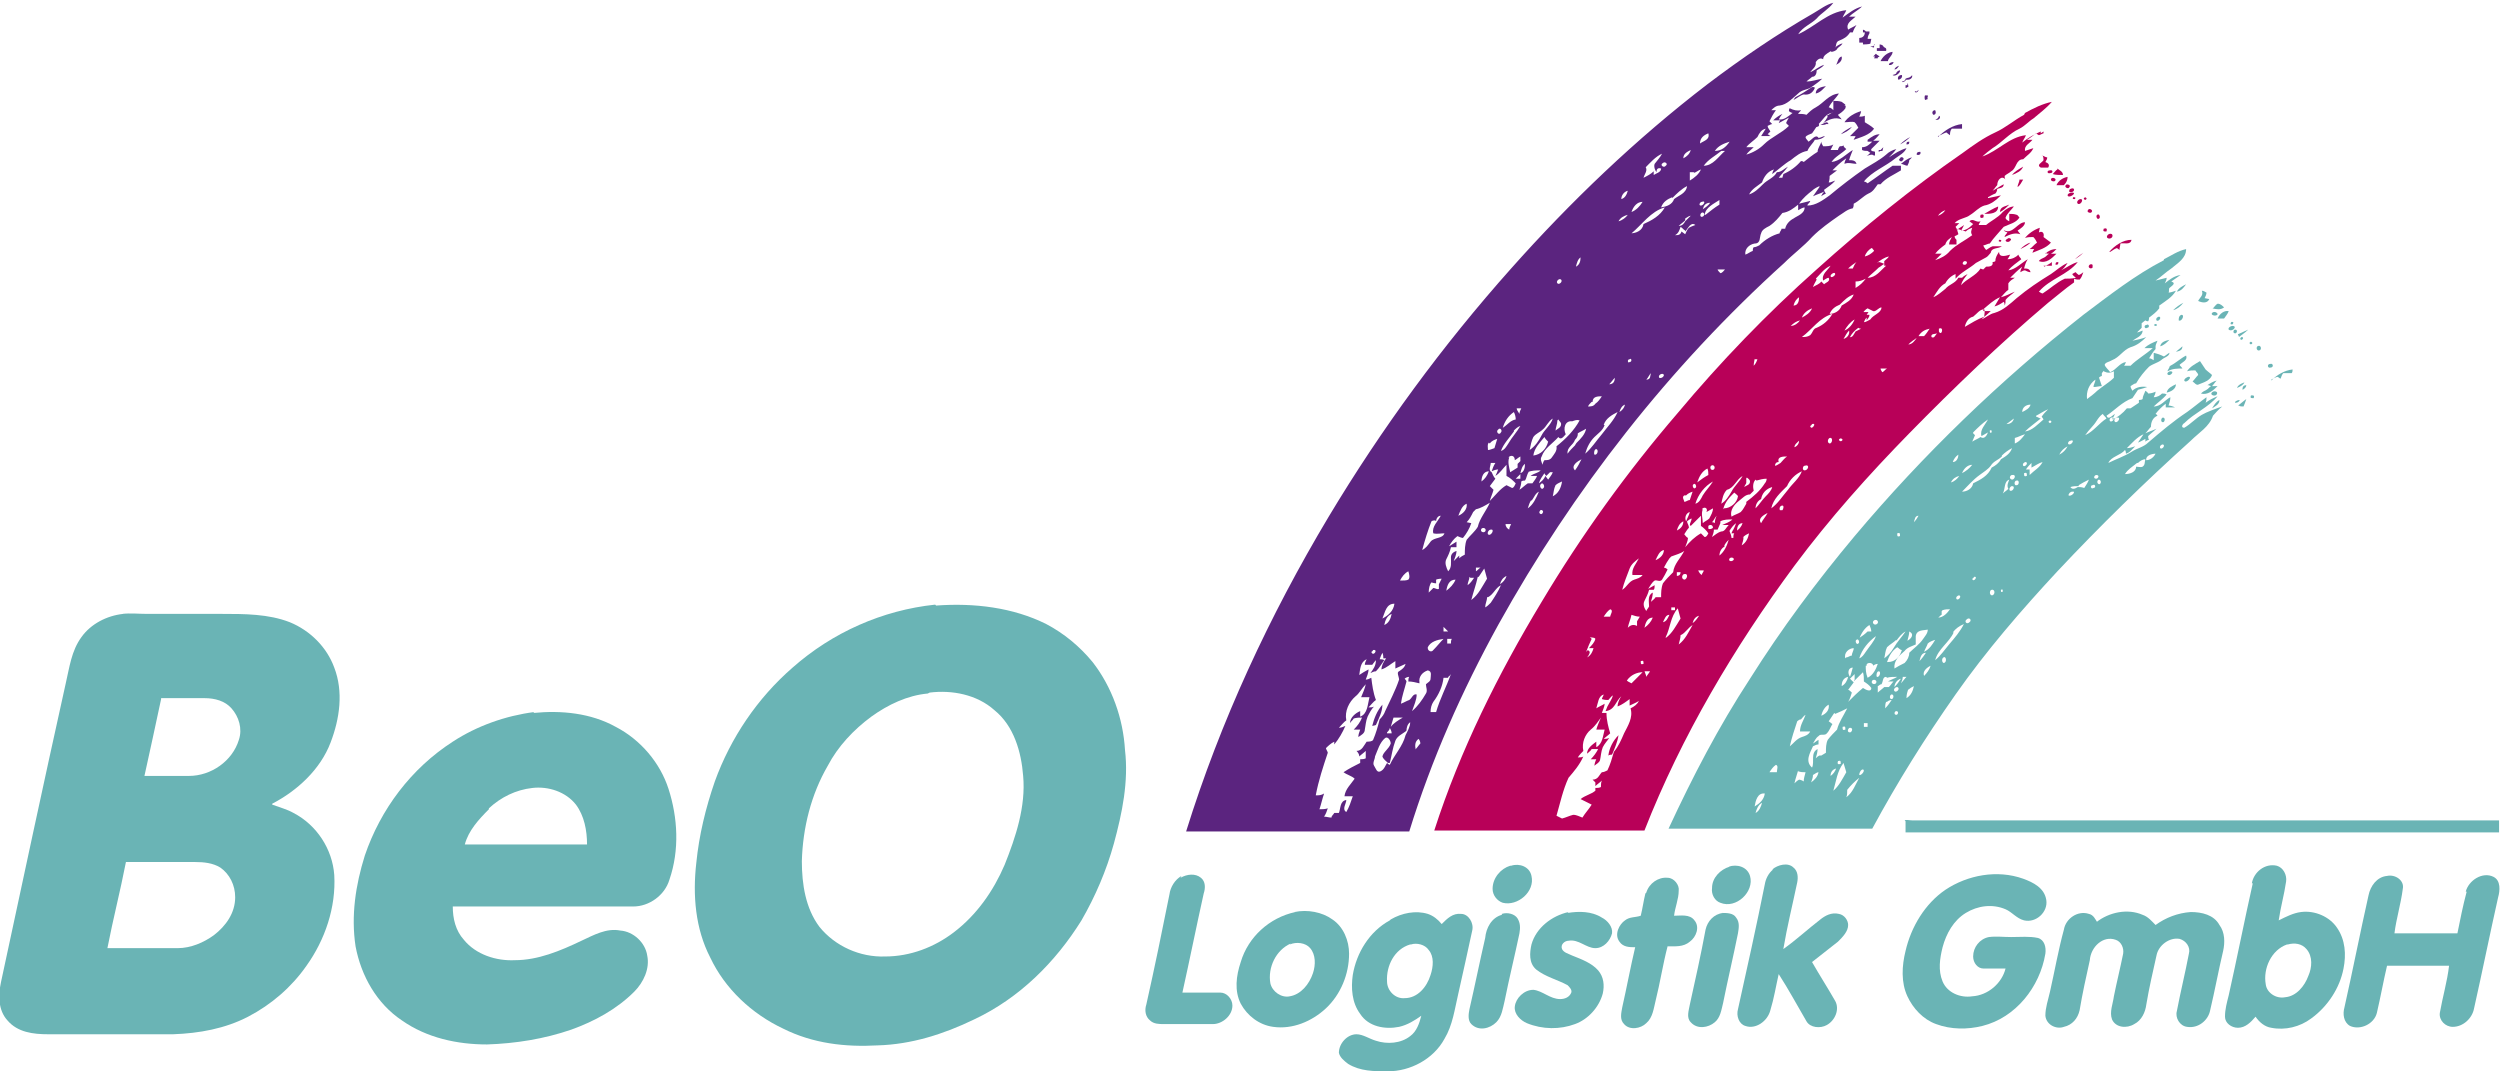 <?xml version="1.0" encoding="UTF-8"?>
<svg xmlns="http://www.w3.org/2000/svg" version="1.1" viewBox="0 0 270 115.7">
  <defs>
    <style>
      .cls-1 {
        fill: #6ab4b5;
      }

      .cls-2 {
        fill: #b80058;
      }

      .cls-3 {
        fill: #5b247f;
      }
    </style>
  </defs>
  <!-- Generator: Adobe Illustrator 28.6.0, SVG Export Plug-In . SVG Version: 1.2.0 Build 709)  -->
  <g>
    <g id="Layer_1">
      <g>
        <path class="cls-3" d="M196.6,20.1c.5-.2,1.1-.4,1.6-.6-.3.4-.8.7-1.2,1,0,.1.1.3.2.4-.2.1-.4.2-.5.3,0-.1.2-.4.3-.5-.4.2-.8.3-1.2.5.2-.3.5-.7.7-1,0-.1,0-.1,0-.1,0,0-.5.2-.8.5-.4.3-1,.8-1.4,1.4.4-.1.8-.2,1.2-.3,0,.2-.3.3-.3.5.9,0,1.7-.6,2.4-1.1,1.2-1,2.5-2,3.8-2.9.8-.5,1.6-.9,2.3-1.5.3-.3.7-.5,1.1-.6-.2.3-.5.6-.8.9.6-.4,1.2-.8,1.9-1-.2.5-.8.8-1.2,1.1-1.1.9-2.5,1.4-3.4,2.5.1,0,.3.1.4.2.9-.6,1.8-1.3,2.7-1.9.3,0,.6,0,.9,0,0,.1,0,.4,0,.5-.8.5-1.6.8-2.2,1.5,0,0-.2,0-.3,0-.3.4-.5.8-1,1-.6.3-1,.8-1.6,1.1,0,.2,0,.3-.1.5-.6.1-1,.5-1.5.8-1,.7-2,1.4-2.9,2.3-.9,1-2,1.8-3,2.8-12.4,11.2-22.8,24.5-30.9,39.1-3.9,7.1-7.2,14.5-9.6,22.3-8,0-16.1,0-24.1,0,3.7-11.9,9-23.3,15.4-34,5.7-9.5,12.3-18.5,19.7-26.8,6.4-7.2,13.5-14,21.2-19.9,3.7-2.8,7.5-5.4,11.5-7.7.7-.4,1.3-.9,2.1-1.1-.5.7-1.3,1.1-1.8,1.7-.6.6-1.5.9-2,1.7,1.8-.8,3.2-2.4,5.2-2.6-.1.3-.3.5-.4.8.7-.5,1.3-1,2.1-1.2-.4.4-1,.7-1.4,1.1.2,0,.5,0,.7,0-.4.4-1.1.7-.8,1.4.3-.2.6-.3.9-.5-.2.3-.3.5-.4.8,0,0-.2,0-.3,0-.3.5-.7.7-1.2.9-.5.2-.1.8-.7,1-.1.1-.3.2-.3.2-.3.2-.7.4-.7.8-.3-.2-.6,0-.8.3.1.5-.4.8-.6,1.1.5-.2.9-.6,1.5-.8-.2.3-.5.4-.8.6,0,.3-.1.7-.5.7-.2.2-.4.3-.6.5.6,0,1.1-.2,1.7-.3-.4.4-.9.7-1.3,1-.4.2-.9.2-1.3.6-.6.5-1.2,1.2-2,1.3-.4,0-.7.3-.9.5.1,0,.4,0,.5,0-.3.4-.5.8-.7,1.2,0,0,.2.2.3.3-.1,0-.3.1-.5.2,0,.2.2.4.3.6-.1.1-.2.2-.3.3.1,0,.2.2.4.2-.4,0-.7,0-1.1,0,.2-.3.3-.5.5-.8-.5.1-.7.5-.9.9-.4.4-.9.7-1.2,1.1.2,0,.6,0,.8,0-.3.3-.6.5-.8.8.7-.2,1.4-.6,1.9-1.1.8-.8,1.9-1.2,2.7-2,0,0-.2-.2-.3-.3,0-.1.2-.4.3-.6-.4.2-.7.4-1.1.6,0,0,.1-.3.2-.3-.2,0-.6,0-.8,0,.3-.3.6-.5,1-.7-.1.1-.3.4-.4.6.6.1,1.1-.4,1.5-.7-.1,0-.3-.1-.4-.2,0,0,0-.3.1-.3.4.2.8.3,1.2.2,0,.1-.3.3-.3.4.3,0,.6,0,.9.1.3-.3.6-.6,1-.8.9-.5,1.4-1.4,2.5-1.5-.3.5-.8.9-1.1,1.5.2,0,.4.2.5.3,0-.3,0-.6,0-1,.3,0,.6,0,.9.1.1.1.3.2.4.3-.4.4-.9.8-1.5.9-.6.1-.9.7-1.3,1.1-.3.3-.5.7-.8,1.1-.2.1-.6.2-.7.4,0,.2.2.3.3.5.3-.1.8-.9,1.1-.4.2,0,.5-.2.7-.2-.3.3-.7.4-1.1.4-.2.4-.6.7-.8,1.2-.7.1-1.3.6-1.8,1-.7.4-1.3,1-2,1.5,0-.1.1-.4.2-.5-.7.2-1.1.8-1.3,1.4-.5.4-1.1.7-1.4,1.3.6-.2,1-.6,1.5-1.1.5-.5,1.2-.7,1.5-1.3.5,0,.8-.4,1.2-.6-.3.4-.7.8-1,1.2.1,0,.3,0,.4,0,0-.1.1-.3.1-.4.7-.3,1.4-.8,1.9-1.4.1,0,.2,0,.3.1.5-.4,1-.8,1.5-1.1,0-.4.3-.7.4-1.1,0,.2.1.3.2.5.4,0,.8,0,1.1-.2-.1.2-.2.4-.3.6.3,0,.5,0,.8,0,0-.1.1-.3.2-.4.1,0,.3,0,.4-.1,0,.2.2.3.3.4-.5.5-1.2.8-1.6,1.4.9-.1,1.5-.8,2.3-1.3-.1.3-.3.7-.4,1.1.3,0,.7,0,.8.4-.4,0-.9-.2-1.3,0,0-.2.1-.4.2-.6-.6.4-1.1.9-1.5,1.3.1,0,.4,0,.5,0-.3.2-.5.4-.8.6,0,.2,0,.4-.1.7,0,0,.2,0,.3,0-.6.3-.9.6-1,1ZM183.6,15.5c.4-.3,1.1-.4.9-1.1-.5.2-.9.5-.9,1.1ZM185.2,16.3c.7,0,1.2-.4,1.6-1-.6.2-1.2.4-1.6,1ZM181.8,17.1c.4-.2.7-.5.8-.9-.4.2-.8.4-.8.9ZM185.9,16.3c-.6.5-1.4.9-1.9,1.6,1,0,1.6-1,2.3-1.6,0,0-.3,0-.4,0ZM177.7,18c.3.4-.1.8-.2,1.2.4-.2.8-.4,1.1-.7,0,0,0,.3,0,.4.3-.2.8-.3.8-.7-.3-.1-.5,0-.5.4-.2-.3-.3-.6-.2-.9.3-.4.6-.7.8-1.1-.7.3-1.3,1-1.8,1.5ZM179.6,17.6c-.4.2.1.6.3.3.3-.2-.1-.5-.3-.3ZM183,18.6c-.2,0-.3,0-.5,0,0,.3,0,.6,0,.9.5-.3,1-.7,1.2-1.2-.3.1-.5.3-.8.4ZM180.6,21.3c-.5.2-1,.5-1.2,1.1.6-.1,1.2-.3,1.4-.9.5-.4,1.3-.6,1.4-1.4-.6.3-1.1.8-1.6,1.3ZM175.1,21.5c.4-.1.6-.5.7-.9-.4.1-.7.5-.7.9ZM184.2,23.2c.5-.4,1-.8,1.5-1.1,0-.1,0-.4,0-.5-.6.4-1.5.8-1.6,1.6ZM176.2,22.9c.5-.2.9-.6,1.2-1.1-.6,0-1,.5-1.2,1.1ZM183.8,21.8c-.2,0-.4.4-.1.4.3,0,.6-.6.1-.4ZM183.9,22.6c.3-.2.6-.4.8-.7-.5,0-.7.3-.8.7ZM192.5,23c-.4.5-.8,1-1.4,1.4-.4.2-.8.4-.9.8-.2.4,0,1.1-.7,1.1-.6.1-1.1.6-1,1.2.3-.1.5-.3.8-.4,0-.1,0-.3.1-.4.2,0,.4-.1.6-.2.6-.6,1.4-1.1,2.2-1.3,0-.2.2-.3.2-.5.1,0,.2,0,.4,0,.1-.5.5-.9.9-1.1.4-.3,1.2-.5,1.2-1.2-.2,0-.5.2-.7.3,0-.1,0-.4,0-.6-.5.4-1,.8-1.7.9ZM176.1,25.2c.6,0,1.3-.3,1.4-1,.9-.4,1.8-.9,2.3-1.8-1.5.4-2.5,1.9-3.6,2.8ZM183.7,23.4c.2.1.5-.2.3-.4-.2-.2-.5.2-.3.4ZM174.8,23.9c.4-.1.8-.4,1-.7-.4.1-.8.3-1,.7ZM182,23.5c0,0,0,.2,0,.3-.2.2-.5.4-.7.6.4,0,.6-.3.7-.5.2-.2.4-.4.6-.6-.2,0-.4.2-.6.3ZM182,24.9c-.2-.1-.3-.3-.5-.4-.1.3-.2.7-.6.9.3,0,.6,0,.7-.4.1.1.3.2.4.3.1-.2.2-.5.4-.7.2-.1.4-.2.7-.3-.5-.4-.8.4-1.1.7ZM170.2,28.8c.4-.2.5-.6.5-1-.3.2-.4.6-.5,1ZM185.5,29.1c0,.1.2.3.3.4.2,0,.4-.3.5-.4-.3,0-.6,0-.8,0ZM168.2,30.6c.2.2.6-.2.4-.4-.2-.2-.6.2-.4.4ZM176,38.8c-.3,0-.2.5,0,.3.3,0,.2-.5,0-.3ZM177.8,41c.5,0,.4-.4.5-.7-.2.2-.3.5-.5.7ZM179.2,40.8c.2.1.5-.1.5-.3-.1-.3-.7,0-.5.3ZM173.8,41.5c.5,0,.6-.4.6-.7-.2.2-.4.5-.6.7ZM171.9,43.4c-.2.2-.3.3-.4.5.3,0,.6,0,.8-.3.3-.2.5-.5.7-.8-.4,0-1,0-1,.6ZM174.9,44.5c.3-.2.5-.4.6-.8-.3.1-.5.4-.6.8ZM163.8,44.1c0,.2.2.4.3.6,0-.2.1-.4.2-.6-.1,0-.4,0-.5,0ZM162.3,46.2c.5-.3.8-.8,1.4-.9,0-.3-.1-.6-.2-.8-.6.4-1,1-1.2,1.7ZM173.3,45.9c-.2.6-.7.9-1.1,1.3-.5.5-.8,1.1-1,1.8.7-.6,1.2-1.4,1.8-2.1.6-.8,1.3-1.5,1.7-2.4-.6.3-1.3.7-1.5,1.4ZM166.6,46.4c-.3.3-.7.4-1,.8-.2.4-.3.9-.4,1.4.6-.4,1-1,1.3-1.6.3-.6,1-1.1,1.2-1.8-.5.3-.7.9-1.1,1.2ZM169.8,45.5c-.8-.1-1,.8-.7,1.4-.2.2-.5.7-.8.3-.6.7-1.5,1.2-1.8,2.1-.2.3,0,.6.1.9,0-.1.1-.4.2-.5.3,0,.6,0,.8-.3.2-.3.6-.7.5-1.2,1-.8,1.9-1.7,2.5-2.8-.3-.1-.5,0-.8.1ZM168.2,45.4c0,.4-.2.8-.2,1.1.2-.2.6-.3.6-.7,0-.2-.2-.3-.3-.5ZM163.5,46.6c-.5.7-1.1,1.3-1.4,2.1.4-.1.6-.5.8-.8.4-.7.9-1.2,1.3-1.9-.3.1-.5.3-.7.5ZM161.8,46.4c-.3.2.1.7.3.3.2-.2-.1-.6-.3-.3ZM170.4,46.9c0,.2-.1.4-.3.6-.2.6-.9.8-.8,1.5.2-.3.5-.6.8-.9,0,0,.1-.2.2-.3.4-.4.9-.9,1-1.5-.3.2-.6.3-.9.5ZM166.8,47.2c-.5.6-1.1,1.2-1.2,2,.8-.1,1.4-.7,1.6-1.5-.2-.2-.3-.3-.4-.5ZM160.8,47.8c-.2.2-.1.5-.1.8.2,0,.4-.1.7-.2.1-.3.2-.7.3-1-.3.1-.6.2-.8.5ZM172.4,48.5c-.2,0-.3.4-.2.6.3.1.5-.5.2-.6ZM163,49.4c-.2.5,0,1.1.1,1.6.3-.2.5-.3.8-.5,0-.1,0-.3,0-.4,0,0,.2-.2.3-.3,0-.1,0-.4,0-.5-.2.1-.4.3-.6.4,0-.5-.4-.6-.7-.3ZM170.1,50.8c.3-.4.5-.8.7-1.2-.4.2-1.2.7-.7,1.2ZM161,50c0,.3-.3.8.1,1,.1.2.2.5.4.7-.2.3-.4.5-.6.8.1.1.3.3.4.4-.1.4-.3.8-.4,1.2.6-.6,1.1-1.3,1.8-1.7.2.1.4.2.6.3.2,0,.3-.3.4-.5-.3-.3-.6-.6-1-.8,0-.4,0-.8,0-1.2-.4.4-.7.9-1.2,1.2.1-.2.2-.4.3-.7-.2,0-.5.1-.7.2.1-.3.2-.6.4-.9,0,0-.3,0-.4,0ZM164.2,51.1c.4-.1.5-.6.5-1-.3.2-.4.6-.5,1ZM165.1,51c-.2.2-.2.6-.4.9-.1,0-.3,0-.4.1,0,.3-.1.6-.2.9.3-.2.6-.5.9-.7.1,0,.4,0,.5,0,.2-.3.4-.5.5-.8-.2,0-.5,0-.7,0,.4-.3.8-.3,1.1-.6-.5,0-1,0-1.4.2ZM167.4,51c-.1.1-.3.3-.4.4,0,0-.2-.2-.2-.3-.2.3-.5.7-.6,1.1.3-.2.6-.5.7-.8.1.1.2.3.3.4.2-.3.4-.5.5-.8,0,0-.3,0-.4,0ZM160,52c.4-.3.6-.6.8-1.1-.6,0-.8.6-.8,1.1ZM163.6,51.7c.1,0,.4,0,.6,0,0-.1,0-.3,0-.5-.2.2-.3.3-.5.5ZM168,52.4c-.2.4-.2.8-.3,1.2.6-.3.9-.9,1-1.6-.2.1-.5.2-.7.4ZM166.4,52.3c-.2.2.1.7.3.4.2-.2-.1-.7-.3-.4ZM165.4,54c-.2.2-.3.6-.4.9.6-.4.9-1.1,1.2-1.8-.4.2-.5.6-.8,1ZM157.5,55.7c.5-.2,1-.7.9-1.3-.5.2-.7.8-.9,1.3ZM159.1,55.3c-.2.4-.4.8-.7,1.1.1,0,.4.1.5.1-.2.6-.5,1.1-.9,1.6-.1,0-.4-.1-.6-.2-.4.3-.7.7-.9,1.1.3-.2.5-.3.8-.5,0,.1,0,.4,0,.6-.2,0-.4,0-.6,0-.1.5-.3.9-.5,1.3-.2.4,0,.9.2,1.3.4-.4.3-.9.3-1.5,0-.4.3-.6.6-.7,0,.4-.2.8-.3,1.1.2-.2.4-.4.6-.6,0,0,0,.2,0,.3.2-.2.4-.3.6-.4,0-.5,0-1.1.2-1.6.4-.5.9-.9,1.2-1.4.2-.9.9-1.7,1.3-2.6-.5.3-1,.6-1.5.7ZM166.3,55.2c-.2.2.2.5.3.2.2-.2-.2-.5-.3-.2ZM155,56.2c0,0-.3,0-.4.1-.4,1-.7,2-1,3.1.4-.2.6-.5.9-.9.4-.5,1.3-.3,1.5-.9-.4,0-.8.1-1.2,0-.2-.7.5-1.3.8-1.9-.3,0-.5.3-.5.6ZM162.6,56.6c0,.3.2.5.4.6,0-.2.1-.4.2-.6-.2,0-.4,0-.6,0ZM160,57.1c-.2.3.2.5.4.3.2-.3-.2-.5-.4-.3ZM161,57.2c-.2,0-.4.3-.3.5.3.3.8-.6.3-.5ZM159.4,61.2c0,.1,0,.4,0,.5.2-.1.3-.3.5-.4-.1,0-.4,0-.5,0ZM159.6,62.3c-.2.9-.5,1.7-.7,2.5.8-.6,1.2-1.5,1.7-2.3-.1-.4-.2-.7-.3-1.1-.2.3-.4.6-.6.9ZM151.3,62.7c.3,0,.6,0,.8-.1.2-.2.1-.6,0-.9-.4.2-.7.6-.9,1ZM158.7,62.3c0,.3-.2.6-.2.9.3-.2.5-.5.7-.8-.1,0-.3,0-.4,0ZM162,63.1c.3-.2.6-.5.7-.9-.4.2-.6.5-.7.9ZM155.1,62.6c0,.1,0,.4,0,.4,0,0-.2,0-.5-.1-.2.2-.3.7-.3,1.1.2-.2.3-.3.5-.5.2,0,.4.2.6.1,0-.2,0-.3,0-.5.1-.2.2-.4.3-.6,0,0-.4,0-.6.1ZM156.2,63.8c.4-.3.8-.7,1-1.2-.7,0-.9.6-1,1.2ZM160.6,64.5c0,.4-.2.7-.2,1.1.2-.1.4-.3.6-.5.4-.6.8-1.2,1.1-1.9-.6.3-.8,1-1.4,1.3ZM149.3,66.8c.6-.3,1.2-.8,1.3-1.6-.9,0-1,.9-1.3,1.6ZM149.5,67.5c.5-.2.7-.7.8-1.2-.5.2-.7.7-.8,1.2ZM155.9,67.7c0,.1,0,.3,0,.5.1,0,.4,0,.5,0-.1-.1-.3-.3-.4-.4ZM156.3,68.9c0,.2,0,.4,0,.6,0,0,.3,0,.4,0,0-.1,0-.4.1-.5-.2,0-.4,0-.6,0ZM154.2,70c0,.3.4.5.6.2.4-.4.7-.8,1.1-1.2-.7.1-1.4.3-1.7.9ZM148.3,70.2c0,0-.1.2-.2.2.2.6.8-.3.2-.2ZM149.1,71.2c0,0,.3,0,.4.1-.3.4-.5.8-.9,1.2-.2,0-.4.1-.6.2.3-.4.6-.8.6-1.4-.2.2-.3.4-.4.5-.3,0-.5,0-.8,0,0-.2.1-.4.2-.6-.7.3-.7,1.1-.8,1.7.3-.2.6-.4,1-.6,0,.4-.2.8-.3,1.1.2,0,.4-.1.6-.2.1.8.2,1.6.5,2.4-.3.2-.5.5-.8.8.2,0,.5,0,.6-.1-.3.3-.5.7-.7,1.1-.2.5-.2.9-.3,1.4,0,.4-.4.6-.7.8,0-.3.1-.5.2-.8-.2,0-.5,0-.7,0,.4-.4.7-.8.9-1.3-.3,0-.6,0-.9.1-.1.2-.3.3-.4.5,0-.6.6-1.1,1.1-1.3,0,.2,0,.5,0,.6.8-.3.8-1.3,1-2.1-.3,0-.6,0-.9,0,.2-.5.4-.9.5-1.4-.4.4-.7,1-1.1,1.3-.7.6-1.2,1.6-1,2.6-.3.2-.5.5-.8.8.2,0,.5-.1.7-.2-.3.7-.7,1.4-1.2,2v-.3c-.4.2-.7.5-.9.7,0,.1.2.4.2.5-.5,1.5-1,3-1.3,4.6.3,0,.6,0,.9-.2-.2.6-.3,1.1-.5,1.7.3,0,.6,0,.9-.1-.1.3-.2.6-.4.9.3,0,.5.1.8.1,0-.2.2-.3.3-.5.2,0,.4,0,.5,0,.2-.5.1-1.3.8-1.4,0,.4-.5,1,0,1.3.3-.5.5-1.1.7-1.7-.3,0-.6,0-.9,0,.1-.8.7-1.3,1.1-1.9-.3-.3-.8-.4-1.2-.7.6-.4,1.2-.7,1.8-1,0,0,0-.3,0-.4.2,0,.4,0,.6-.1,0-.3,0-.6,0-.8-.2.2-.5.4-.7.6,0-.3-.2-.5-.3-.6.6,0,.8-.6,1.1-1,.2,0,.6,0,.7-.2.3-.7.5-1.4.7-2.2.3-.3.5-.6.6-.9.5-1.1,1.1-2.2,1.5-3.4,0-.3-.3-.8,0-.9.3-.2.6-.4.7-.8-.4.2-.7.3-1.1.5,0-.2,0-.6,0-.8-.5.3-.9.7-1.5.9,0-.4.2-.8.5-1.2,0,0-.2,0-.3,0,0-.1,0-.4-.1-.6-.1.2-.2.4-.3.7ZM153.3,73.8c-.4-.1-.8-.2-1.2-.2,0-.1,0-.4.1-.5-.2,0-.4.1-.5.2,0,0,.2.2.2.3-.2.8-.5,1.6-.6,2.4.3-.1.6-.3.9-.4.3-.2.4-.7.8-.6,0,.6-.3,1.2-.5,1.8.6-.5,1.1-1.2,1.5-1.9.2-.3,0-.7,0-1,.2-.2.5-.3.5-.6,0-.3.2-.8-.3-.9-.6.2-1,.7-.9,1.3ZM156.4,73.2c-.2,0-.4,0-.5,0-.1.9-.5,1.8-1.1,2.6-.2.3-.3.7-.3,1.1.1,0,.4,0,.6,0,.4-1.4,1.1-2.7,1.6-4.1,0,0-.2.3-.3.3ZM150.5,77.5c-.1.3-.2.7-.3,1,.3-.4.8-.7,1.3-1-.3,0-.7,0-1,0ZM151.8,79c-.4.3-.9.5-1.1,1-.3.8-.4,1.6-.6,2.4,0,0-.1,0-.2,0-.2-.2-.5-.4-.6-.7.1-.5.7-.8.9-1.4,0-.3-.3-.8-.6-.6-.6.5-.8,1.3-1.1,2,0,.3-.3.7-.1,1,.2.3.3.8.7.6.4-.2.5-.6.7-.9,0,0,.2.2.3.2.5-1.1,1.4-2,1.7-3.2.2-.4.5-.9.5-1.4-.3.2-.4.6-.4.9ZM149.8,79.2c.1,0,.4,0,.5,0,0-.2-.1-.4-.2-.6,0,.2-.2.4-.3.5ZM152.9,80.9c.2-.2.3-.4.5-.6,0-.2-.1-.4-.2-.5-.4.3-.4.7-.3,1.2Z"/>
        <path class="cls-3" d="M198.3,7c.2-.3.2-.8.6-.9.1.4-.2.7-.6.9Z"/>
        <path class="cls-3" d="M195.8,9.4c0,0,.2,0,.2.1-.2.5-.6.8-1.2.7-.4.1-.7.4-1.1.6,0,0,.1-.2.2-.3.6-.3,1.2-.7,1.8-1.1Z"/>
        <path class="cls-3" d="M196.1,10.1c0-.6.6-.7,1.1-.8-.3.3-.6.7-1.1.8Z"/>
        <path class="cls-3" d="M197.3,12.5c.6-.3,1.1-.8,1.7-1.1.3-.1.4,0,.3.3-.2.3-.5.5-.8.7.1.2.3.3.4.5-.7-.3-1.4,0-2,.4.2-.2.4-.5.5-.7Z"/>
        <path class="cls-3" d="M199.2,13.2c.4-.6,1.1-1,1.8-1.2,0,.1-.1.4-.2.6.1,0,.4,0,.6-.1,0,.2,0,.4,0,.7.3.2.7.4,1,.7-.5.7-1.4.9-2.2,1.2,0-.1.2-.3.2-.4-.1,0-.4,0-.6,0,.3-.3.6-.6.9-.9-.1-.2-.2-.4-.4-.6-.3-.1-.7,0-1,0Z"/>
        <path class="cls-3" d="M197,12.3"/>
        <path class="cls-3" d="M209.3,14.8c.7-.7,1.6-1.3,2.6-1.4,0,.1,0,.4,0,.5-.4,0-.7,0-1.1,0-.2.2-.2.5-.2.7,0,0-.3-.2-.4-.3-.3.1-.6.3-.9.4Z"/>
        <path class="cls-3" d="M198.8,14.5c.3-.3.8-.6,1.2-.8-.3.4-.7.6-1.2.8Z"/>
        <path class="cls-3" d="M201.7,15.1c.4-.3.8-.6,1.3-.6-.2.2-.4.5-.7.7.2,0,.5,0,.7,0-.3.3-.6.6-.9.9-.1.3.3.2.4.3,0,0,0,.3,0,.4,0,0-.2,0-.3-.1-.2,0-.5.1-.7.2.1,0,.4-.3.5-.4,0,0-.2-.1-.3-.2-.2,0-.4,0-.6-.1,0,0,0-.2,0-.3.5,0,.8-.3,1.1-.6-.1,0-.4,0-.5,0Z"/>
        <path class="cls-3" d="M205.2,15.6c.3-.3.7-.6,1.1-.8-.3.3-.7.6-1.1.8Z"/>
        <path class="cls-3" d="M205.9,15.6c0-.2,0-.3.3-.3,0,.2,0,.3-.3.3Z"/>
        <path class="cls-3" d="M205.2,17.1c.1-.3.6,0,.3.2-.1.3-.6,0-.3-.2Z"/>
        <path class="cls-3" d="M205.3,17.7c.4-.3.7-.6,1.2-.7,0,0-.3.3-.3.3,0,.2-.1.4-.2.6-.2,0-.5-.2-.7-.2Z"/>
        <path class="cls-3" d="M148.2,78.4c.2-.8.5-1.6,1.1-2.3,0,.8-.4,1.5-.7,2.2,0,0-.3.1-.4.1Z"/>
      </g>
      <g>
        <path class="cls-2" d="M218.7,12.2c.9-.5,1.9-1,2.9-1.2-.6.7-1.3,1.2-2,1.8-.5.3-.9.8-1.5,1.1-1.1.5-1.9,1.5-2.9,2.1-.4.3-.8.6-1.1.9,1.7-.6,2.9-2.1,4.7-2.3-.1.3-.3.5-.4.8.6-.5,1.3-.9,2-1.2,0,0,0,.2,0,.2l.3-.2v.2c-.1,0-.4.2-.5.2,0,0-.2-.1-.3-.2-.3.2-.6.5-1,.7.2,0,.5,0,.6,0-.3.4-.9.6-.8,1.2.3-.1.6-.2.9-.3-.2.5-.7.8-1.1,1.2-.8,0-.7,1-1.3,1.3-.2.2-.5.3-.7.5,0,.1,0,.3.1.4-.4-.5-.9,0-.9.6-.2.2-.3.4-.5.6.4-.2.8-.5,1.2-.7,0,.4-.4.4-.7.5,0,.2-.1.4-.2.5-.3.1-.6.3-.8.4,0,0,0,.1,0,.1.5-.1.9-.2,1.4-.3-.5.5-1.1,1-1.8,1.1-.6.2-1,.7-1.5,1-.5.4-1.3.4-1.7.9h.5c-.1.1-.3.3-.4.4,0,0,.1.2.2.3.2-.2.5-.3.7-.5,0,.1-.2.4-.3.6.5,0,.9-.3,1.3-.7-.1-.1-.3-.2-.4-.3.4-.4.7.2,1.2,0,0,0-.2.3-.2.4.3,0,.5,0,.8,0,.6-.5,1.3-.8,1.8-1.4.3-.3.8-.6,1.2-.6-.3.4-.7.7-.9,1.2,0,.2.2.3.4.4,0-.3,0-.6,0-.8.3,0,.5,0,.8.1.1,0,.2.2.3.3-.4.6-1.1.7-1.7,1-.5.6-1.1,1.2-1.5,1.8-.2,0-.5.2-.7.2,0,.1.2.4.3.5.2-.1.4-.3.7-.4.3,0,.6,0,1,0-.4.3-1.1.1-1.2.7-.2.2-.3.4-.5.5-.4.2-.7.4-1.1.6-.7.6-1.6,1-2.2,1.7,0-.1,0-.3,0-.5-.5.2-.9.6-1.1,1-.6.3-.9.9-1.3,1.5.5-.2.9-.6,1.3-.9.4-.5,1.1-.6,1.4-1.2,0,0,.3,0,.4,0,.2-.2.4-.3.6-.4-.3.4-.6.7-.7,1.2.6-.7,1.6-1,2.1-1.8,0,0,.2.1.3.1.1-.1.2-.2.3-.3.3,0,.8,0,.7-.5,0,0,.2,0,.3-.1,0-.4.2-.7.4-1,0,.7.8.4,1.2.3-.1.2-.2.4-.3.5.5,0,.9-.2,1.2-.5,0,.2.2.3.3.5-.5.4-1,.7-1.4,1.2.8-.1,1.4-.8,2.1-1.2-.2.3-.3.6-.4,1,.3,0,.6,0,.7.4-.2,0-.4-.1-.6-.2-.2,0-.3.1-.5.2,0-.2.1-.4.2-.6-.5.4-.9.8-1.3,1.2.1,0,.3,0,.5,0-.3.2-.5.3-.7.6,0,.2,0,.5,0,.7-.3.2-.5.5-.8.8.5-.1,1-.4,1.5-.6-.3.3-.7.5-1,.9,0,.2,0,.4-.1.6,0-.1,0-.3-.1-.4-.3.2-.6.4-1,.5.2-.3.4-.7.6-1-.7.3-1.2.8-1.8,1.3,0,0,0,.1,0,.2.2,0,.6,0,.8,0-.3.3-.7.6-1,.9.5-.2.9-.6,1.4-.7,1-.3,1.7-1,2.4-1.6,1.2-1,2.4-1.8,3.7-2.6.6-.4,1.1-.9,1.8-1.2-.2.3-.4.6-.7.8.6-.3,1.1-.7,1.8-.9-1.1,1.4-3,1.8-4.2,3.2,0,0,.3.2.4.2.8-.5,1.5-1.2,2.4-1.6.4,0,.8,0,1.2-.1-.1-.1-.3-.2-.4-.4,0,0,.3-.2.4-.2,0,.1.2.2.3.3.1,0,.4-.2.5-.3-.1.3-.2.6-.4.8-.2,0-.4,0-.6-.1,0,0,0,.3,0,.4-1,.7-1.9,1.5-2.8,2.2-5.2,4.4-10.2,9.2-15,14.1-4.4,4.5-8.6,9.2-12.4,14.3-6.5,8.8-12.2,18.4-16.2,28.6-7.6,0-15.1,0-22.7,0,2.8-8.7,6.9-16.9,11.6-24.7,4.3-7.2,9.2-14,14.7-20.4,4.6-5.5,9.6-10.7,15-15.5,5-4.5,10.3-8.8,15.8-12.6,1.1-.8,2.2-1.6,3.5-2.2,1.1-.5,2-1.3,3.1-1.9ZM209.3,23.3c.3-.1.6-.3.8-.6-.3.1-.6.3-.8.6ZM211.4,24.9c0,.1.1.3.1.4,0,0-.3.2-.4.2,0,.2.1.3.2.4,0,.2,0,.3,0,.5-.3,0-.5,0-.8,0,0-.3.2-.6.3-.8-.3.2-.6.4-.7.8-.4.3-.8.6-1.1,1,.2,0,.5,0,.7,0-.2.2-.5.5-.7.7.6-.2,1.2-.5,1.6-1,.7-.7,1.6-1.1,2.4-1.7-.2-.3-.1-.5,0-.8-.3.1-.5.2-.7.4-.3-.1-.6-.2-1-.3ZM202.1,26.8c-.3.2-.6.5-.7.9.4-.1.7-.3,1-.6,0-.1-.2-.2-.2-.3ZM202.9,28.3c.1,0,.4.1.6.2-.2.1-.4.3-.6.4-.4.4-.8.7-1.2,1.1.9,0,1.4-.8,2-1.3h-.2c0-.2,0-.3,0-.5.2-.2.4-.3.5-.5-.5.1-.9.4-1.3.7ZM212.2,28.2c-.2,0-.4.4,0,.4.2,0,.4-.4,0-.4ZM199.6,29h.5c.1-.2.2-.5.4-.7-.3.2-.6.4-.9.7ZM196,29.9c0,0,.1.2.2.3-.1.2-.3.5-.4.8.3-.2.7-.3.9-.6,0,0,.2.2.3.3.2-.2.7-.3.5-.7-.2,0-.4.2-.6.3-.2-.7.5-1.1.8-1.6-.7.3-1.1.9-1.6,1.4ZM197.7,29.8c0,.3.5,0,.5-.2,0-.3-.5,0-.5.2ZM201.5,30.1c-.4.2-.7.3-1.1.3,0,.2,0,.5,0,.7.5-.3.8-.6,1.1-1ZM198.7,32.9c-.5.2-.9.5-1.1,1,.5,0,1.1-.3,1.3-.9.5-.3,1.1-.6,1.3-1.2-.6.2-1,.6-1.5,1.1ZM193.7,33c.5,0,.6-.5.6-.9-.3.2-.5.5-.6.9ZM194.6,34.3c.4-.2.9-.5,1.1-1-.5.2-.9.5-1.1,1ZM201.1,33.7c.2,0,.5,0,.7,0l-.2.3c0,0,.3,0,.3,0,0,.3-.2.4-.3.6v-.3c-.2.2-.2.3-.3.5.2,0,.5-.2.7-.3.3-.5,1.2-.7,1.2-1.3-.3,0-.6.5-.9.4h0c-.2-.1-.4-.2-.6-.3-.2.1-.4.3-.5.5ZM213.1,34.2c-.5.1-.8.6-.9,1.1.7-.4,1.3-.8,2.1-1.1,0-.3.1-.5,0-.8-.5,0-.8.5-1.2.8ZM194.6,36.4c.3,0,.6,0,.9-.2.3-.3.3-.7.7-.8.7-.3,1.3-.8,1.7-1.5-1.4.4-2.2,1.7-3.3,2.5ZM193.4,35.2c.4,0,.8-.3,1-.6-.4.1-.7.3-1,.6ZM199.2,35.7c.5-.2.9-.7,1.1-1.2-.5.3-.8.7-1.1,1.2ZM199.7,36.4c.4.1.5-.3.7-.6.2-.1.4-.2.6-.3,0,0-.2,0-.3-.1-.4.3-.7.6-.9,1ZM209.4,35.5c0,0,0,.2,0,.3.3.6.6-.6,0-.3ZM207.2,36.3c.2,0,.4,0,.6,0,.2-.2.4-.5.6-.8-.5.1-.9.3-1.2.8ZM199.1,36.6c.4-.1.7-.5.6-.9-.3.3-.4.6-.6.9ZM208.6,36.4c.3.2.4-.2.6-.4-.2.1-.7,0-.6.4ZM206.1,37.2c.4,0,.7-.4.9-.7-.3.2-.6.4-.9.7ZM189.5,38.7c0,.2-.1.5-.1.8.2-.2.3-.4.4-.7,0,0-.2,0-.3,0ZM203.1,39.8c0,.1.1.3.2.4.2-.1.3-.3.5-.4h-.7ZM195.7,45.8c0,0-.1.2-.2.2.1.6.8-.4.2-.2ZM197.6,47.3c-.2.1-.3.5,0,.6.3,0,.4-.7,0-.6ZM198.6,47.5c.1.2.3.2.4,0-.1-.2-.3-.2-.4,0ZM193.8,48.3c.3-.1.5-.4.5-.7-.2.2-.5.4-.5.7ZM192.1,49.9c-.3,0-.4.2-.4.4.2,0,.4-.2.6-.3.2-.2.4-.5.7-.7-.4,0-1.1,0-.9.6ZM184.8,50.3c-.2.2,0,.6.3.4.2-.2,0-.6-.3-.4ZM194.9,50.3c-.2,0-.3.5,0,.5.4,0,.6-.7,0-.5ZM183.3,52.1c.4-.3.8-.6,1.2-.8,0-.2,0-.5-.1-.7-.6.3-.9.9-1.1,1.5ZM193,52.5c-.7.7-1.5,1.4-1.7,2.4.7-.5,1.2-1.3,1.8-2,.5-.7,1.2-1.2,1.5-2-.7.3-1.3.9-1.6,1.6ZM186.5,52.9c-.4.4-.5,1-.6,1.5.5-.3.8-.8,1.1-1.3.3-.6.9-1.1,1.2-1.7-.7.4-.9,1.3-1.7,1.5ZM188.6,51.6c0,.1,0,.4,0,.5,0,.2-.2.3-.2.5.2-.2.6-.2.6-.6,0-.2-.2-.3-.3-.4ZM189.6,51.8c-.3.3-.3.8-.2,1.2-.1.1-.3.3-.4.4-.5,0-.8.4-1.2.7-.5.4-1,1-.8,1.7.3-.2.7-.3,1-.5.3-.3.4-.6.6-.9,0,0,0-.2,0-.2.8-.6,1.5-1.2,2-2,.1-.1.2-.3.2-.5-.4,0-.7.1-1.1.2ZM183.1,54.4c.4-.1.6-.5.8-.9.3-.5.8-1,1.1-1.5-.9.5-1.6,1.4-1.9,2.4ZM182.9,52.3c-.2.1,0,.6.2.4.2-.1,0-.6-.2-.4ZM190.2,53.9c-.4.2-.6.6-.6,1,.4-.4.7-.9,1.1-1.3.3-.3.6-.6.7-1-.7.2-1.1.7-1.2,1.3ZM181.9,53.5c-.3.2,0,.5,0,.7.2,0,.4-.2.6-.2.1-.3.2-.6.3-.9-.3.1-.5.2-.7.4ZM186.2,54.9c.7,0,1.4-.6,1.5-1.3,0-.1-.3-.3-.4-.4-.5.5-1,1-1.2,1.8ZM192.2,55.1c0,0,.2,0,.3,0,.1-.1.2-.5,0-.5-.3,0-.4.4-.2.6ZM183.9,55c-.2.5,0,1,0,1.5.2-.2.5-.3.7-.5.2-.4.4-.7.4-1.1-.2.1-.5.3-.7.4.2-.5-.3-.6-.5-.3ZM182.1,56.3c.1-.3.3-.6.4-1-.4.1-.6.6-.4,1ZM190.2,56.5c.2-.4.5-.7.7-1.1-.4.2-1.1.6-.7,1.1ZM182.5,56.7c0-.2.2-.5.2-.7-.1,0-.4.2-.5.3,0,.2.2.4.2.7-.2.2-.3.4-.5.7.1.1.2.3.4.4,0,.3-.2.7-.3,1,.5-.6,1-1.1,1.7-1.5.1.1.3.3.4.4.2,0,.3-.2.4-.4-.2-.3-.5-.6-.8-.8,0-.4,0-.7,0-1.1-.4.4-.7.7-1.1,1.1ZM184.9,56.4c0,0,.2,0,.3.1,0-.3.1-.6.2-.8-.2.2-.3.5-.5.7ZM181.1,57.3c.4-.2.7-.5.7-1-.4.2-.6.6-.7,1ZM185.8,56.5c-.1.2-.2.5-.3.7,0,0-.3,0-.4,0,0,.3-.1.5-.2.8.3-.2.6-.5,1-.6.4,0,.5-.4.8-.7-.2,0-.5,0-.7,0,.4-.2.8-.3,1.1-.6-.5,0-.9,0-1.3.2ZM187.6,57.3c.3-.2.5-.5.6-.8-.5,0-.6.5-.6.8ZM184.5,56.8c0,0,0,.3,0,.3.2.1.4,0,.5-.1,0-.3-.3-.4-.5-.2ZM186.8,57.4c.1.2.2.5.2.7,0,0,.1,0,.2,0,0-.1,0-.4.1-.5h-.3c0,0,.1-.3.2-.4.1-.2.2-.4.3-.7-.3.2-.5.5-.7.8ZM188.3,58c0,.3-.1.6-.2.9.5-.3.7-.8.8-1.3-.2.1-.5.2-.7.5ZM186.3,59c-.4.2-.6.6-.6,1,.5-.4.8-1,1-1.7-.2.2-.4.4-.5.7ZM178.8,60.5c.5-.2.9-.6.9-1.1-.5.1-.7.7-.9,1.1ZM180.3,60.3c-.2.3-.4.6-.6,1,.1,0,.3.1.4.2-.2.4-.4.8-.6,1.1-.2.3-.6,0-.8.1-.3.2-.5.6-.7.9.2-.1.5-.3.7-.4,0,.2,0,.4-.1.5-.1,0-.4,0-.5,0-.1.4-.3.8-.5,1.2-.2.4,0,.8.2,1.1,0-.1.2-.3.3-.5,0-.5-.2-1.2.4-1.5,0,.3-.1.7-.2,1,.2-.2.4-.3.5-.5.2,0,.4,0,.6,0,0-.5,0-1,.2-1.5.3-.4.7-.8,1.1-1.2.1-.9.8-1.5,1.2-2.3-.4.3-.9.4-1.4.6ZM176,61.4c-.3.8-.6,1.5-.8,2.3.5-.3.7-.9,1.3-1.1.3-.1.7-.2.9-.5-.4,0-.7,0-1.1,0-.1-.7.4-1.2.7-1.8-.4.3-.8.6-1,1.1ZM186.8,60.3c-.2.3.2.4.4.2.2-.2-.2-.4-.4-.2ZM183.4,61.6c.1.2.2.4.4.5,0-.2.2-.3.2-.5-.2,0-.5,0-.7,0ZM181.1,61.8c0,0,0,.3,0,.4.2,0,.4-.1.4-.4,0,0-.3,0-.4,0ZM181.9,62c-.2,0-.4.5,0,.6.3,0,.5-.7,0-.6ZM180.5,65.5c0,0,0,.3,0,.4,0,0,.3,0,.4,0,0,0,0-.2,0-.3,0,0-.3,0-.4,0ZM173.1,66.6c.3,0,.5,0,.8,0,0-.2.4-.7,0-.8-.3.2-.5.5-.7.8ZM179.9,68.9c.7-.5,1.1-1.3,1.6-2.1-.1-.4-.2-.7-.3-1.1-.8.9-.8,2.1-1.3,3.1ZM176.2,66.4c-.1.5-.3.9-.4,1.4.3-.3.6-.4,1-.2,0-.1,0-.4,0-.5.1-.2.2-.3.3-.5-.3,0-.6-.1-.9-.2ZM179.6,67.2c.4-.1.5-.4.7-.8-.4,0-.5.4-.7.8ZM182.8,67.3c.3-.2.5-.5.7-.8-.4.1-.6.4-.7.8ZM177.6,67.8c.4-.3.7-.6.9-1.1-.6,0-.8.6-.9,1.1ZM181.5,68.6c0,.3-.1.6-.2,1,.7-.5,1.1-1.4,1.5-2.1-.5.3-.8.9-1.3,1.1ZM171.9,69c-.2.4-.4.9-.6,1.4l.2-.2c0,0,.2.2.2.2,0,.2-.2.5-.3.6.4-.2.6-.6.7-1-.1,0-.4,0-.5,0,.3-.3.6-.6.7-1-.1-.2-.4-.1-.6-.2ZM177.2,71.4c0,.3,0,.4.3.3,0-.3,0-.4-.3-.3ZM177.6,72.4c0,.2.2.5.2.7.1-.2.3-.4.4-.6-.2,0-.4,0-.6,0ZM175.7,73.5c.1.1.3.2.5.3.4-.4.8-.8,1.2-1.2-.6,0-1.3.3-1.7.9ZM173.6,76.3c.2-.4.5-.8.6-1.2-.2.1-.3.3-.5.5-.2,0-.4,0-.7-.1,0-.1.2-.4.2-.5-.6.2-.6.9-.8,1.5.3-.2.6-.3.9-.5,0,.3-.2.7-.3,1,.1,0,.4,0,.5,0,0,.8.2,1.5.4,2.2-.2.2-.5.4-.7.6.1,0,.4,0,.6-.1-.2.3-.5.6-.7,1-.2.5-.2,1-.3,1.4-.1.3-.4.4-.6.6,0-.2.1-.5.2-.7h-.6c.3-.3.6-.7.8-1.1-.2,0-.5,0-.7,0-.1.2-.3.3-.5.5,0-.6.6-1,1-1.3,0,.2,0,.5,0,.6.7-.4.7-1.2.9-1.9-.3,0-.6,0-.9,0,.1-.4.3-.8.5-1.3-.3.4-.6.9-1.1,1.3-.6.5-1,1.4-.8,2.3-.2.2-.4.4-.6.7.2,0,.5,0,.6-.1-.4.9-1,1.6-1.6,2.3-.6,1.3-.9,2.7-1.3,4.1.2.1.4.2.6.3.4-.1.8-.3,1.2-.4.4,0,.7.2,1,.3.3-.5.7-.9,1-1.4-.4-.2-.8-.4-1.2-.6.5-.4,1.1-.5,1.6-.9,0,0,0-.3,0-.3.2,0,.4,0,.6-.1,0-.2,0-.5.1-.7-.2.2-.5.4-.7.6,0,0,0-.3,0-.4,0,0-.3-.3-.3-.3.6,0,.7-.5,1-.8.2,0,.4-.1.6-.2.3-.6.5-1.3.7-2,.5-.6.8-1.3,1.1-2,.4-.8,1-1.7.7-2.7.4-.2.7-.4.9-.8-.3.2-.6.3-1,.5,0-.2,0-.5,0-.7-.4.3-.8.6-1.3.8,0-.4.2-.8.4-1.1-.6.5-.7,1.5-1.7,1.6Z"/>
        <path class="cls-2" d="M220.5,16.8c.2,0,.4.2.6.2,0,.2-.1.3-.2.5.3.1.5.3.3.6-.3,0-.6,0-.8,0-.5-.3.1-.5.3-.8,0-.2,0-.3-.1-.5Z"/>
        <path class="cls-2" d="M217.3,18.9c.3-.4.7-.6,1.2-.9-.2.5-.7.7-1.2.9Z"/>
        <path class="cls-2" d="M222.2,18.2c.2.2.6.3.6.7-.4,0-.8,0-1.1-.1.2-.2.3-.4.5-.5Z"/>
        <path class="cls-2" d="M221.4,18.4c.3-.1.4.3,0,.3-.3.1-.4-.3,0-.3Z"/>
        <path class="cls-2" d="M222.1,20c.2-.5.7-.8,1.2-.9,0,.3-.1.6-.4.9-.3,0-.5,0-.8,0Z"/>
        <path class="cls-2" d="M221.5,19.4c0-.3.5-.2.5,0,0,.3-.5.2-.5,0Z"/>
        <path class="cls-2" d="M218.2,19.4h.3c-.2.3-.3.6-.6.8,0-.3.2-.5.2-.8Z"/>
        <path class="cls-2" d="M223.1,20c.1-.2.6,0,.4.2-.1.3-.6,0-.4-.2Z"/>
        <path class="cls-2" d="M223.5,20.5c0-.1.5-.3.5,0,0,.3-.7.4-.5,0Z"/>
        <path class="cls-2" d="M223.8,20.8c.6,0-.4.7-.5.3,0-.2.3-.3.5-.3Z"/>
        <path class="cls-2" d="M223.9,21.3c.2,0,.3,0,.2.2-.2,0-.3,0-.2-.2Z"/>
        <path class="cls-2" d="M225.2,21.3c.2.1.2.2,0,.3-.2-.1-.2-.2,0-.3Z"/>
        <path class="cls-2" d="M224.7,21.5c.4,0,0,.7-.3.5-.2-.2.1-.5.3-.5Z"/>
        <path class="cls-2" d="M216,22.9c0-.6.6-.6,1-.8-.3.3-.6.6-1,.8Z"/>
        <path class="cls-2" d="M224.6,22.1"/>
        <path class="cls-2" d="M214.3,23.1c.5-.3,1-.6,1.5-.8,0,.8-.9.8-1.5.8Z"/>
        <path class="cls-2" d="M225.5,22.7c.1-.3.6,0,.4.2-.1.2-.6,0-.4-.2Z"/>
        <path class="cls-2" d="M213.9,23.2c.3-.1.4,0,.3.3-.3.1-.4,0-.3-.3Z"/>
        <path class="cls-2" d="M226.5,23.2c.2-.2.4.3.2.4-.2.2-.4-.3-.2-.4Z"/>
        <path class="cls-2" d="M216.5,24.9c.9.4,1.4-.9,2.2-.9,0,.4-.5.7-.8.9.1.1.2.3.3.4-.6-.2-1.1,0-1.7.3,0-.2.2-.3.3-.5,0,0-.3-.1-.4-.2Z"/>
        <path class="cls-2" d="M218.7,25.7c.4-.5,1-.9,1.6-1.1,0,.1-.1.4-.1.5.4-.2.6.1.5.5.3.2.5.4.8.6-.5.6-1.3.8-2,1.1,0,0,.1-.3.2-.4-.1,0-.4,0-.5,0,.3-.2.5-.5.8-.7-.1-.2-.2-.4-.4-.6-.3,0-.6,0-.9.1Z"/>
        <path class="cls-2" d="M227.2,24.7c.3-.1.4,0,.3.3-.3,0-.4,0-.3-.3Z"/>
        <path class="cls-2" d="M227.6,25.7c-.2-.2.2-.6.5-.4.2.3-.2.6-.5.4Z"/>
        <path class="cls-2" d="M216.8,25.8c.1-.2.6,0,.3.2-.2.3-.8,0-.3-.2Z"/>
        <path class="cls-2" d="M215.9,25.9c.2,0,.3,0,.2.2-.2,0-.3,0-.2-.2Z"/>
        <path class="cls-2" d="M227.8,27.2c.6-.7,1.5-1.3,2.4-1.3-.1.6-.8.3-1.2.4,0,.2-.1.5-.1.7,0,0-.2-.2-.3-.2-.3.1-.5.3-.7.4Z"/>
        <path class="cls-2" d="M218.2,26.9c.3-.3.7-.6,1.1-.7-.3.3-.7.5-1.1.7Z"/>
        <path class="cls-2" d="M220.9,27.4c.3-.3.7-.5,1.2-.5-.2.2-.4.4-.6.5.2,0,.5,0,.6,0-.5.5-1.1,1.1-1.9.8.1-.2.4-.3.6-.4.2-.1.3-.3.5-.4-.1,0-.3,0-.4-.1Z"/>
        <path class="cls-2" d="M224.1,28c.3-.3.6-.5.9-.7-.3.3-.6.5-.9.7Z"/>
        <path class="cls-2" d="M224.8,27.8"/>
        <path class="cls-2" d="M220.8,28.8c.3-.2.6-.3.8-.5,0,.1,0,.3,0,.4-.3,0-.6,0-.9,0Z"/>
        <path class="cls-2" d="M222,28.6c0-.2,0-.3.3-.3,0,.2,0,.3-.3.3Z"/>
        <path class="cls-2" d="M225.6,28.7c.1-.2.3-.2.4-.1,0,0,0,.2,0,.3-.2.2-.5,0-.4-.2Z"/>
        <path class="cls-2" d="M176.4,66.6"/>
        <path class="cls-2" d="M173.7,81.6c.1-.8.5-1.6,1.1-2.2-.1.7-.4,1.4-.7,2.1,0,0-.3,0-.4.1Z"/>
      </g>
      <g>
        <path class="cls-3" d="M196.2,13.4c.3-.2.4.3,0,.3-.3.2-.4-.3,0-.3Z"/>
        <path class="cls-1" d="M233.7,28c.8-.4,1.5-.9,2.4-1.1,0,1-.9,1.5-1.6,2.1-.6.4-1.1.9-1.7,1.3.4-.1.8-.2,1.2-.3,0,.2-.1.4-.2.6.5-.4,1-.8,1.7-.9-.3.2-.7.5-1,.7.6.2,0,.5-.2.7-.1.1,0,.4-.1.5.2,0,.5-.1.8-.2-.4.7-1.1,1.1-1.8,1.6,0,0,0,.2,0,.3-.3.4-.7.7-1.1,1,0,0,0,.3-.1.4,0,0-.2,0-.3-.1-.1.1-.3.2-.4.3,0,.1,0,.3,0,.5-.2.2-.3.3-.5.5.1,0,.4-.1.6-.2,0,.6-.7.8-1.1,1.1.5-.1,1-.2,1.5-.4-.5.5-1,.9-1.7,1.1-.8.3-1.2,1.1-2,1.4-.3.2-.7.2-.8.5.1.3.4.5.6.8.7-.3,1-1,1.7-1.1,0,0-.1.3-.2.4.2,0,.5,0,.7,0,.7-.7,1.6-1.2,2.4-1.9-.3,0-.6,0-.9,0,.4-.4.9-.6,1.4-.8,0,.1-.2.4-.2.6,0,0,0,.2,0,.3-.3.3-.5.7-.7,1,.2,0,.3.1.5.2,0-.3,0-.6,0-.8.4.1.7.2,1.1.4.2-.1.4-.3.6-.4,0,.4-.6.5-.9.8-.4.3-.9.4-1.3.7-.5.5-1,1.1-1.4,1.8-.2,0-.4.2-.6.3,0,.2.1.3.2.5.4-.4,1-.5,1.6-.4-.3.1-.6.2-1,.3-.2.3-.4.6-.6.9-1.1.4-1.9,1.3-2.8,1.9.2.5.6,0,.9-.2,0,.1-.2.4-.3.6.6-.2,1.2-.7,1.6-1.2.1,0,.3,0,.4,0,.3-.2.6-.4.9-.6,0,0,0-.2,0-.3,0,0,.3,0,.4-.1,0-.3.2-.6.3-.9,0,0,.3.2.3.3.3,0,.6-.1.8-.2,0,.2-.1.4-.2.6.4,0,.7-.2.9-.4.2,0,.3,0,.5.1-.4.5-1,.9-1.4,1.3.8,0,1.2-.7,1.8-1,0,.3-.1.6-.2.9.2,0,.5.1.7.2-.3,0-.7,0-1,0,0-.1,0-.3,0-.4-.4.3-.8.7-1.1,1.1,0,0,.2.1.2.2-.5.2-.7.7-.7,1.2-.2.2-.4.5-.6.7.4-.2.8-.3,1.2-.5-.3.3-.6.5-.9.8,0,.1,0,.3.1.4-.1,0-.3.1-.4.2v-.3c-.2.1-.5.3-.8.4.2-.3.4-.6.6-.9-.7.3-1.3,1-1.8,1.5.3,0,.6-.1.9-.2-.3.3-.6.7-1,.8,0,0,0-.3-.1-.4-.5.6-1.5.7-1.8,1.4.8-.4,1.7-.7,2.5-1.2.6-.4,1.3-.5,1.8-1,1.4-1.2,2.7-2.3,4.2-3.3.7-.5,1.4-1.1,2.1-1.6,0,.2,0,.4-.1.6.4-.3.8-.5,1.3-.7-1,1.2-2.5,1.8-3.6,2.9-.2.1-.4.5,0,.5.7-.4,1.2-1,1.9-1.4.5-.3,1.6-.7,2.2-.9-.5.4-.8.8-1,1-.4,1.2-1.5,1.8-2.4,2.7-5,4.5-9.8,9.2-14.4,14.1-3.9,4.2-7.7,8.6-11,13.3-3.3,4.7-6.3,9.5-9,14.5-7.3,0-14.7,0-22,0,2.6-5.6,5.4-11,8.8-16.2,3.4-5.4,7.2-10.5,11.3-15.4,7.4-8.8,15.7-16.8,24.7-23.9,2.8-2.1,5.6-4.3,8.7-5.9ZM227.3,39.8c0,.1-.2.4-.3.5,0,0,0,.2,0,.3,0,0-.3.1-.3.2.1.3.2.6.3.9-.3,0-.6.1-.9.1,0-.3.2-.5.2-.8-.7.5-1,1.3-.9,2.1.4-.3.8-.6,1.1-.9.6-.5,1.3-.9,1.8-1.4,0-.2,0-.4,0-.7-.4.2-.7.2-1.1,0,0-.1,0-.3,0-.4ZM218.4,44.5c.4-.2.8-.4.9-.8-.5,0-.9.3-.9.8ZM219.9,45c.1,0,.4.2.5.2-.6.5-1.2.9-1.7,1.4.8-.1,1.4-.8,2-1.3,0,0-.1-.2-.2-.3.2-.3.4-.5.7-.8-.5.2-.9.5-1.3.7ZM226.4,45.5c-.3.5-.8.9-1.2,1.5.9-.4,1.5-1.3,2.3-1.8-.1-.2-.3-.3-.4-.5-.3.2-.5.5-.7.8ZM227.9,45.5c.2.1.5-.2.3-.4-.2-.1-.5.2-.3.4ZM228.6,45.1c-.2,0-.4.4-.1.5.3,0,.6-.6.1-.5ZM216.7,45.8c.4,0,.7-.2.8-.6-.3.2-.5.4-.8.6ZM213.1,46.8c0,0,.2.2.2.2-.1.2-.2.5-.3.7.3-.2.6-.3.9-.5.4.3.7-.2.8-.5-.2.1-.5.3-.7.4-.2-.7.4-1.2.7-1.8-.6.4-1.1.9-1.6,1.4ZM221.4,45.4c-.2.1-.2.2,0,.3.2-.1.2-.2,0-.3ZM214.9,46.5c0,.2,0,.3.2.2,0-.2,0-.3-.2-.2ZM217.6,47.2c0,.2,0,.4,0,.7.5-.2.8-.6,1.1-1-.4.1-.7.3-1.1.4ZM223.6,47.6c-.2,0-.4.4-.1.4.3,0,.6-.6.1-.4ZM233.6,48c-.2,0-.4.2-.3.4.2.2.6-.3.3-.4ZM222.4,49.1c.4-.2.7-.5.9-.9-.4.2-.7.5-.9.9ZM216.2,49.3c-.4.4-.9.5-1.2,1-.3.4-.8.7-1.2,1-.7.5-1.3,1.2-1.9,1.8.5,0,1.1-.3,1.2-.9.8-.4,1.6-.8,2-1.7.4-.2.8-.5,1-.9.5-.3,1-.6,1.2-1.2-.4.2-.8.5-1.1.8ZM231.8,49.7c.4,0,.8-.3,1-.7-.4,0-1.1.2-1,.7ZM210.9,49.9c.4,0,.6-.4.6-.8-.3.2-.5.5-.6.8ZM230.8,50c-.5.4-1,.7-1.3,1.2.5,0,1.2-.2,1.2-.8.2,0,.5.1.7,0,.3-.2.2-.5.3-.8-.3,0-.6.2-.8.4ZM218.8,49.9c-.2,0-.4.2-.3.4.2.2.6-.3.3-.4ZM219.4,50.5c0-.1,0-.4,0-.5-.2.2-.4.4-.6.7.1,0,.3,0,.4,0,0,.2,0,.5,0,.6.5-.5,1.1-.8,1.4-1.4-.4.1-.8.4-1.2.6ZM211.9,51.1c.4-.2.8-.5,1.1-.9-.5,0-.9.4-1.1.9ZM218.6,51.1c0,.3,0,.4.3.3,0-.3,0-.4-.3-.3ZM217.3,51.3c-.2,0-.4.4,0,.5.3,0,.5-.6,0-.5ZM226.4,51.3c-.2,0-.4.4,0,.4.2,0,.4-.4,0-.4ZM210.7,52.1c.4-.1.7-.4.9-.7-.4.1-.7.3-.9.7ZM226.7,51.8c-.2,0-.3.4,0,.5.2,0,.3-.4,0-.5ZM216.3,53.3c.2-.2.4-.3.6-.5-.2-.4,0-.7.1-1-.6.2-.4,1-.7,1.5ZM217.8,51.9c-.3,0-.3.6,0,.5.3,0,.3-.6,0-.5ZM224.5,52.5c-.3,0-.6,0-.9.1.2.3.5.2.8,0,.2,0,.4,0,.7.1.2-.3.4-.6.5-.9-.4.2-.8.4-1.1.6ZM217.3,52.5c-.2,0-.4.4-.2.5.3.1.6-.5.2-.5ZM226,52.4c-.3,0-.2.5.1.3.3,0,.2-.5-.1-.3ZM223.8,53.1c-.2,0-.4.2-.4.4.3.2.9-.5.4-.4ZM206.7,56.4c.2-.2.4-.5.5-.7-.4,0-.4.4-.5.7ZM204.9,57.6c0,.3,0,.4.3.3,0-.3,0-.4-.3-.3ZM213.2,62.3c0,0-.1.2-.2.2.1.5.7-.3.2-.2ZM215.1,63.7c-.2,0-.3.5,0,.6.4,0,.4-.7,0-.6ZM216.1,63.7c0,.2,0,.3.2.2,0-.2,0-.3-.2-.2ZM211.6,64.3c-.2,0-.4.2-.3.4.2.2.6-.3.3-.4ZM209.7,66c0,.1,0,.3,0,.4-.1,0-.3.3-.4.3.6,0,1-.5,1.3-.9-.3,0-.5,0-.8.1ZM212.4,66.9c-.3.2,0,.6.3.3.3-.2,0-.6-.3-.3ZM202.4,67c-.3.2,0,.6.3.4.3-.2,0-.6-.3-.4ZM200.8,68.9c.3-.2.6-.4.9-.7.1,0,.3,0,.4,0,0-.2-.1-.5-.2-.7-.5.3-.9.9-1.1,1.5ZM211,68.3c-.5,1.1-1.7,1.8-2,3,.6-.5,1-1.1,1.5-1.7.6-.7,1.2-1.4,1.6-2.2-.5.2-.9.5-1.2.9ZM204.8,69.1c-.3.3-.7.5-1,.8-.2.4-.2.8-.3,1.2.4-.3.7-.6,1-1.1.4-.7.9-1.2,1.3-1.8-.4.2-.7.6-1,1ZM206.9,68.8c0,.3,0,.6,0,.8-.4.2-.9.3-1.2.7-.6.5-1.2,1.1-1.1,1.9.3-.2.7-.4,1.1-.6.3-.3.5-.7.5-1.1.5-.5,1.1-.9,1.5-1.5.2-.3.5-.6.5-1-.5.1-1.2,0-1.3.7ZM206.2,68.2c0,.3-.1.6-.2,1,.4-.2.8-.7.2-1ZM200.8,71.1c.3-.1.5-.4.7-.7.4-.6.9-1.1,1.1-1.7-.8.6-1.5,1.4-1.8,2.4ZM200.5,69.1c-.2.1,0,.6.2.4.2-.1,0-.6-.2-.4ZM208.2,69.5c-.1.3-.3.6-.4.9.6-.3.9-.8,1.2-1.3-.3.1-.6.2-.8.4ZM203.9,71.5c.8,0,1.3-.6,1.5-1.3-.2,0-.3-.2-.5-.3-.6.4-.9,1-1.1,1.6ZM199.4,71c.2,0,.4-.2.6-.2,0-.3.2-.5.2-.8-.5,0-1.1.5-.9,1.1ZM207.3,71.4c.3-.3.5-.6.7-.9-.5,0-.6.5-.7.9ZM209.9,71c-.2.1-.2.5,0,.6.4,0,.3-.8,0-.6ZM201.5,71.9c0,.4,0,.8.2,1.3.6-.3.9-.9,1.1-1.5-.2,0-.4.1-.5.2,0-.4-.8-.4-.7,0ZM207.8,73c.3-.3.6-.7.7-1.1-.4.2-.9.6-.7,1.1ZM199.8,73.1c.1-.3.2-.6.3-1-.5,0-.6.6-.3,1ZM200.3,73.4c0-.2,0-.5,0-.6-.2.2-.3.3-.5.5.1.1.2.2.4.4-.2.3-.4.5-.6.8.1,0,.3.2.4.3-.1.3-.2.7-.4,1,.5-.5,1-1,1.6-1.5.3.2.9.5.9,0-.2-.3-.5-.5-.8-.7,0-.3,0-.7-.1-1-.3.3-.7.7-1,1ZM202.9,72.5c-.2,0-.3.4-.2.6.3.1.5-.6.2-.6ZM203.7,73.1c-.4,0-.3.5-.5.8-.2,0-.3.2-.4.2,0,.2,0,.4,0,.7.2-.2.5-.4.7-.6.1,0,.4,0,.5,0,.2-.2.3-.4.5-.6-.1,0-.4,0-.6,0,.3-.2.7-.3,1-.5-.4,0-.8,0-1.1.1ZM198.9,74.1c.4-.2.6-.6.7-1-.5.1-.7.5-.7,1ZM205.5,73.1c0,.2-.1.5-.2.7.2-.2.4-.5.6-.7-.1,0-.3,0-.5,0ZM204.6,74.2c.3-.3.5-.6.7-.9-.4.1-.7.5-.7.9ZM202.2,73.5c-.2.3.2.5.4.3.2-.3-.2-.5-.4-.3ZM204.9,74.2c-.3,0-.5.4-.2.5.3,0,.5-.4.2-.5ZM206.1,74.4c-.1.3-.2.6-.2,1,.5-.3.7-.8.8-1.3-.2.1-.4.2-.6.4ZM204.3,75c-.2,0-.3.5,0,.5.2,0,.3-.5,0-.5ZM203.7,75.8c-.1.2-.1.5-.1.7.3-.3.5-.6.7-.9-.2,0-.4.1-.5.2ZM196.7,77.3c.5-.2.9-.6.8-1.2-.4.2-.7.7-.8,1.2ZM198.1,77c-.2.3-.4.6-.6.9,0,0,.3.2.4.3-.2.3-.3.7-.6,1-.2.3-.7,0-.9.3-.3.2-.4.5-.6.8.2-.1.4-.3.6-.4,0,.1,0,.4,0,.5-.2,0-.4.1-.6.2-.3.7-.9,1.6-.1,2.3.3-.6-.2-1.6.6-2,0,.3-.1.7-.2,1,.1-.1.2-.2.4-.3,0,0,.2,0,.2,0,.2-.1.3-.2.5-.3,0-.5,0-1,.2-1.4.3-.4.7-.8,1-1.1.2-.8.7-1.5,1.1-2.3-.4.2-.8.4-1.3.6ZM204.8,76.8c-.2,0-.3.4,0,.4.2,0,.3-.4,0-.4ZM194.4,77.7c0,0-.2.1-.3.2-.3.9-.6,1.8-.8,2.7.4-.3.7-.8,1.3-1,.3-.1.7-.2.9-.6-.4,0-.7,0-1.1,0,0-.7.4-1.2.6-1.8-.2.1-.3.3-.5.5ZM201.3,78.1c0,.1,0,.3,0,.4.1,0,.3,0,.4,0,0-.1,0-.3,0-.4-.1,0-.4,0-.5,0ZM199,78.5c0,.3,0,.4.3.3,0-.3,0-.4-.3-.3ZM199.8,78.6c-.2,0-.4.5,0,.5.2,0,.4-.5,0-.5ZM198.5,82.2c-.1.3,0,.4.3.3,0-.3,0-.4-.3-.3ZM198,85.4c.6-.5,1-1.3,1.4-2-.1-.3-.2-.7-.3-1-.7.9-.8,2-1.1,3ZM191.1,83.4c.3,0,.6,0,.8,0,0-.3.2-.7-.1-.8-.3.2-.5.5-.7.8ZM197.7,83.8c.3-.2.5-.5.6-.8-.4.1-.6.4-.6.8ZM201.2,83.1c-.2,0-.4.3-.4.6.2.1.7-.5.4-.6ZM194.2,83.2c-.1.4-.3.9-.4,1.4.1-.1.3-.3.5-.4.1,0,.4.1.5.2,0-.3.1-.6.2-1-.3,0-.5,0-.8-.1ZM195.8,83.7c0,.3-.1.5-.2.8.4-.3.7-.6.8-1.1-.2,0-.4.2-.6.3ZM199.5,85.3c0,.3,0,.6-.1.8.7-.5,1-1.4,1.4-2.1-.5.4-.9.8-1.3,1.3ZM189.5,87.1c.5-.3,1-.7,1.1-1.4-.8-.1-1,.8-1.1,1.4ZM189.6,87.8c.4-.2.6-.7.7-1.1-.4.2-.6.7-.7,1.1Z"/>
        <path class="cls-1" d="M235.1,31.5c.2-.4.6-.6,1-.8-.3.4-.5.7-1,.8Z"/>
        <path class="cls-1" d="M237.8,31.4c.2,0,.3.1.5.2,0,.2-.1.4-.2.6.1,0,.4.1.5.1-.2.5-.8.4-1.2.2.2-.4.6-.6.4-1.1Z"/>
        <path class="cls-1" d="M234.7,33.5c.3-.3.7-.6,1.1-.8-.3.4-.7.7-1.1.8Z"/>
        <path class="cls-1" d="M239,33.3c.2-.2.3-.4.5-.5.3,0,.5.2.7.4-.4.3-.8.2-1.3.1Z"/>
        <path class="cls-1" d="M238.7,32.9"/>
        <path class="cls-1" d="M239.5,34.4c.2-.5.7-.9,1.2-.8-.1.3-.3.5-.5.8-.3,0-.5,0-.8,0Z"/>
        <path class="cls-1" d="M238.9,33.8c.2-.2.5-.1.6.1,0,.3-.8.2-.6-.1Z"/>
        <path class="cls-1" d="M235.6,34c.4,0,0,.8-.3.6,0-.2,0-.5.3-.6Z"/>
        <path class="cls-1" d="M233.2,34.2c.3.1-.1.6-.3.4-.1-.2.1-.4.3-.4Z"/>
        <path class="cls-1" d="M240.6,34.5"/>
        <path class="cls-1" d="M240.9,35c0-.2.1-.3.3-.2,0,.2-.1.3-.3.2Z"/>
        <path class="cls-1" d="M232.7,35c.2,0,.3,0,.2.2-.2,0-.3,0-.2-.2Z"/>
        <path class="cls-1" d="M231.8,35.1c.3-.2.4.3.1.3-.3.2-.4-.3-.1-.3Z"/>
        <path class="cls-1" d="M241.1,35.2c.6,0,0,.7-.4.4-.1-.2.2-.4.4-.4Z"/>
        <path class="cls-1" d="M241.4,35.6c.3,0,.2.4,0,.4-.3,0-.2-.4,0-.4Z"/>
        <path class="cls-1" d="M241.7,36.1c.4-.2.7-.3,1.1-.5-.3.3-.6.5-1,.8,0,0,0-.2-.1-.2Z"/>
        <path class="cls-1" d="M242.1,36.4c.2,0,.2.2,0,.3-.2,0-.2-.2,0-.3Z"/>
        <path class="cls-1" d="M233.3,37.4c.1-.5.6-.6,1-.7-.3.3-.6.6-1,.7Z"/>
        <path class="cls-1" d="M243.1,36.9c.2.1.2.2,0,.3-.2-.1-.2-.2,0-.3Z"/>
        <path class="cls-1" d="M243.8,37.4c.3-.2.5.2.3.4-.3.2-.5-.2-.3-.4Z"/>
        <path class="cls-1" d="M235,38c.2-.2.5-.4.7-.6,0,.5-.4.5-.7.6Z"/>
        <path class="cls-1" d="M234.4,39.5c.6-.3,1.1-.8,1.7-1.1.2.5-.4.7-.7,1,0,.1.2.2.3.4-.5,0-1.1,0-1.6.3,0-.2.2-.3.2-.5Z"/>
        <path class="cls-1" d="M244.7,38.8"/>
        <path class="cls-1" d="M236.2,40.1c.3-.5.9-.8,1.4-1.1.2.3.4.6.6.9.2.2.5.4.7.6-.2.6-.9.8-1.4,1-.3.2-.5-.2-.7-.3.2-.2.4-.5.6-.7,0-.2-.2-.3-.3-.5-.3,0-.6,0-.9.1Z"/>
        <path class="cls-1" d="M234.1,39.3"/>
        <path class="cls-1" d="M245.2,39.3c.3-.1.4.4,0,.4-.3.1-.4-.4,0-.4Z"/>
        <path class="cls-1" d="M245.3,41.1c.6-.6,1.4-1.1,2.3-1.2,0,.1,0,.3-.1.4-.3,0-.6,0-.9,0-.2.2-.2.4-.3.6,0,0-.2-.1-.3-.2-.2,0-.5.2-.7.3Z"/>
        <path class="cls-1" d="M234.4,40.1c.5,0,0,.5-.2.4-.3-.1,0-.4.2-.4Z"/>
        <path class="cls-1" d="M236.3,40.7c.6-.1-.2.8-.4.4,0-.2.2-.3.4-.4Z"/>
        <path class="cls-1" d="M238.4,41.6c.3-.2.6-.4,1-.5-.2.2-.3.4-.5.6.1,0,.4,0,.6,0-.5.5-1.1,1-1.8.8.2-.2.4-.3.6-.4.2-.1.3-.3.5-.4,0,0-.3-.1-.3-.1Z"/>
        <path class="cls-1" d="M234,42.4c.1-.5.6-.7,1-.9,0,.5-.5.8-1,.9Z"/>
        <path class="cls-1" d="M239,42.3c.2-.1.6,0,.4.3-.2.3-.9,0-.4-.3Z"/>
        <path class="cls-1" d="M239.7,42.5"/>
        <path class="cls-1" d="M243.1,42.7c.3,0,.4,0,.3.3-.3,0-.4,0-.3-.3Z"/>
        <path class="cls-1" d="M241.7,43.8c.3-.2.6-.5.9-.7-.1.3-.2.6-.3.8-.2,0-.4,0-.5-.1Z"/>
        <path class="cls-1" d="M238.9,44.1c.2-.3.4-.7.8-.9,0,.5-.5.7-.8.9Z"/>
        <path class="cls-1" d="M233.6,45.1c.3,0,.2.5,0,.5-.3,0-.2-.5,0-.5Z"/>
        <path class="cls-1" d="M101.1,65.4c4.1-.3,8.3.2,11.9,2,1.9,1,3.6,2.4,5,4.1,2.1,2.7,3.3,6.1,3.5,9.5.4,3.4-.3,6.8-1.2,10.1-.8,2.9-2,5.7-3.5,8.3-2.8,4.5-6.7,8.4-11.6,10.7-3.3,1.6-6.8,2.7-10.4,2.8-3.5.2-7-.2-10.2-1.8-3.4-1.6-6.3-4.3-7.9-7.7-1.6-3.1-1.9-6.7-1.5-10.2.3-3,1-5.9,2-8.8,1.7-4.7,4.6-9,8.4-12.3,4.3-3.8,9.7-6.2,15.4-6.8ZM100.2,74.9c-2.2.2-4.3,1.2-6.1,2.5-1.9,1.4-3.6,3.2-4.7,5.3-1.8,3.1-2.7,6.7-2.8,10.3,0,2.5.4,5.1,1.9,7.1,1.7,2.1,4.4,3.3,7.1,3.2,2.7,0,5.3-1,7.4-2.6,2.5-1.9,4.3-4.5,5.5-7.3,1.2-3,2.3-6.3,2-9.6-.2-2.6-1-5.4-3.1-7.1-1.9-1.7-4.6-2.2-7-1.9Z"/>
        <path class="cls-1" d="M13.2,66.3c.9-.1,1.8,0,2.7,0,2.7,0,5.4,0,8,0,2.5,0,5.1,0,7.4.9,2.2.9,4,2.7,4.8,4.9,1,2.6.6,5.5-.4,8.1-1.1,2.9-3.6,5.2-6.3,6.6,0,0,0,.1,0,.1.8.3,1.6.5,2.3.9,2.5,1.3,4.2,3.9,4.4,6.7.2,3.5-1,7-3,9.8-1.6,2.3-3.8,4.2-6.3,5.5-2.5,1.3-5.3,1.8-8.1,1.9-4.5,0-9,0-13.5,0-1.6,0-3.3-.2-4.4-1.5-1-1.1-1-2.7-.7-4.1,2.3-10.7,4.6-21.5,7-32.3.4-1.7.6-3.5,1.7-5,1-1.4,2.7-2.3,4.5-2.5ZM17.4,75.5c-.6,2.8-1.2,5.6-1.8,8.3,1.6,0,3.2,0,4.8,0,2.4,0,4.7-1.6,5.4-3.9.4-1.2,0-2.5-.8-3.4-.7-.8-1.8-1.1-2.9-1.1-1.6,0-3.2,0-4.7,0ZM13.6,93.1c-.6,3.1-1.4,6.2-2,9.3,2.5,0,5.1,0,7.6,0,1.4,0,2.8-.6,3.9-1.4,1.3-1,2.3-2.4,2.3-4.1,0-1.3-.6-2.5-1.6-3.2-.8-.5-1.8-.6-2.7-.6-2.5,0-5,0-7.5,0Z"/>
        <path class="cls-1" d="M57.6,77c3-.3,6.2,0,8.9,1.5,2.7,1.4,4.8,3.9,5.7,6.7,1,3.1,1.2,6.6.1,9.8-.5,1.7-2.2,2.9-3.9,2.9-6.5,0-13,0-19.5,0,0,1.3.3,2.6,1.2,3.6,1.3,1.6,3.5,2.3,5.5,2.2,2.5,0,4.9-1,7.2-2.1,1.3-.6,2.7-1.4,4.2-1.1,1.4.1,2.7,1.3,2.9,2.7.3,1.4-.4,2.9-1.4,3.9-1.9,1.9-4.3,3.2-6.8,4.1-2.9,1-6,1.5-9.1,1.6-3.2,0-6.5-.7-9.2-2.6-2.7-1.8-4.4-4.8-5-8-.5-3.3,0-6.6,1-9.8,1.7-5,5-9.4,9.5-12.3,2.6-1.7,5.7-2.8,8.8-3.2ZM52.8,87.4c-1.1,1.1-2.2,2.3-2.6,3.8,4.4,0,8.8,0,13.2,0,0-1.5-.3-3.1-1.2-4.3-1.1-1.4-3-2-4.7-1.8-1.8.2-3.4,1-4.7,2.2Z"/>
        <path class="cls-1" d="M194.4,83.4"/>
        <path class="cls-1" d="M205.7,88.6c.2-.1.5,0,.8,0,21.1,0,42.2,0,63.4,0,0,.4,0,.9,0,1.3-21.4,0-42.8,0-64.1,0,0-.4,0-.8,0-1.2Z"/>
        <path class="cls-1" d="M163.2,93.5c.9-.3,2,.1,2.2,1.1.4,1.7-1.5,3.3-3.1,2.9-.6-.2-1.1-.8-1.1-1.5,0-1.2.9-2.2,1.9-2.5Z"/>
        <path class="cls-1" d="M186.7,93.6c.9-.3,2,0,2.3,1,.5,1.7-1.5,3.6-3.2,2.9-.6-.2-1-.9-.9-1.6,0-1.1.9-2,1.9-2.3Z"/>
        <path class="cls-1" d="M191.4,93.9c.6-.5,1.7-.8,2.3-.2.5.4.5,1.1.4,1.6-.5,2.4-1.1,4.8-1.5,7.2,1.4-1,2.7-2.2,4-3.2.5-.4,1.2-.8,2-.6.6.1,1,.7,1,1.2,0,.7-.6,1.3-1.1,1.8-.9.7-1.9,1.5-2.8,2.2.8,1.4,1.7,2.8,2.5,4.2.5.9,0,2.1-.9,2.6-.7.4-1.8.3-2.2-.4-1-1.7-1.9-3.4-3-5.1-.3,1.3-.5,2.6-.9,3.9-.3,1.2-1.6,2.1-2.7,1.7-.7-.2-1-1.1-.8-1.8,1-4.5,2-9,2.9-13.5.1-.6.4-1.2.9-1.6Z"/>
        <path class="cls-1" d="M243.2,95.4c.2-1.2,1.4-2.2,2.7-1.9.7.2,1.1,1,1,1.7-.2,1.4-.6,2.8-.8,4.2.8-.4,1.6-.8,2.4-.9,1.5-.2,3.1.5,3.9,1.7.9,1.3,1,2.9.7,4.4-.4,2.1-1.7,4.1-3.5,5.4-1.2.9-2.8,1.3-4.3,1-.7-.1-1.3-.6-1.7-1.2-.5.6-1.1,1.2-1.9,1.2-.7,0-1.4-.5-1.4-1.2,0-.8.2-1.5.4-2.3.9-4,1.7-8.1,2.6-12.1ZM247,102c-1.7.6-2.6,2.6-2.3,4.3.1.9,1.1,1.6,2.1,1.4,1.2-.1,2.1-1.2,2.5-2.3.4-.9.5-2.1-.2-2.9-.5-.6-1.3-.7-2-.5Z"/>
        <path class="cls-1" d="M127.5,94.8c.7-.4,1.6-.5,2.2,0,.5.4.5,1.1.3,1.7-.8,3.6-1.5,7.1-2.3,10.7,1.4,0,2.7,0,4.1,0,.7,0,1.3.7,1.3,1.4,0,1.1-1.1,2-2.1,2-1.8,0-3.5,0-5.3,0-.5,0-1.1,0-1.5-.4-.5-.4-.6-1.1-.4-1.7.9-4,1.7-7.9,2.5-11.9.1-.8.6-1.6,1.3-2Z"/>
        <path class="cls-1" d="M210.1,96.1c2.4-1.6,5.6-2.2,8.4-1.2,1.1.4,2.3,1,2.5,2.3.2,1.3-1.1,2.5-2.4,2.2-.8-.2-1.3-.9-2-1.2-1.4-.6-3-.4-4.3.4-1.3.8-2.1,2.2-2.5,3.7-.3,1.2-.5,2.5,0,3.7.5,1.2,1.9,1.8,3.2,1.6,1.7-.1,3.2-1.4,3.6-3-.8,0-1.6,0-2.4,0-.6,0-1.1-.6-1.1-1.3,0-1,.7-1.9,1.7-2.1.8-.1,1.6,0,2.4,0,1,0,2-.1,2.9.1.7.2.9,1,.8,1.7-.6,3.6-3.2,6.9-6.8,7.8-1.6.4-3.4.4-5-.2-1.4-.5-2.5-1.7-3.1-3-.7-1.5-.6-3.3-.2-4.9.6-2.6,2.1-5.1,4.3-6.6Z"/>
        <path class="cls-1" d="M266.3,96.3c.3-1.2,1.8-2.2,3-1.6.8.4.7,1.5.5,2.2-.9,4-1.7,8-2.6,12-.2,1.1-1.2,2-2.3,2-.8,0-1.5-.7-1.4-1.5.3-1.7.8-3.4,1-5.1-2.2,0-4.5,0-6.7,0-.4,1.7-.7,3.4-1.1,5.1-.3,1.2-1.8,1.9-2.9,1.4-.7-.4-.8-1.3-.6-2,.9-4,1.7-8.1,2.6-12.1.2-1,.9-2,2-2.1.9-.2,1.9.5,1.7,1.4-.2,1.6-.7,3.2-.9,4.8,2.2,0,4.5,0,6.8,0,.3-1.5.6-3,1-4.5Z"/>
        <path class="cls-1" d="M177.8,96.4c.3-1,1.3-1.7,2.3-1.6.7,0,1.3.8,1.2,1.4,0,.9-.4,1.8-.5,2.7.7,0,1.7-.2,2.2.5.6.7.2,1.8-.5,2.3-.7.6-1.6.5-2.4.5-.5,1.9-.8,3.9-1.3,5.9-.2.8-.3,1.8-1,2.4-.6.6-1.8.8-2.4.1-.5-.5-.3-1.2-.2-1.8.5-2.2.9-4.4,1.4-6.5-.6,0-1.3,0-1.7-.6-.6-.8,0-1.9.6-2.3.5-.4,1.1-.3,1.7-.5.2-.8.3-1.6.5-2.4Z"/>
        <path class="cls-1" d="M139.8,98.5c1.4-.3,3,0,4.1.8,1.2.8,1.8,2.3,1.8,3.7,0,2.2-.9,4.4-2.5,5.9-1.5,1.4-3.6,2.3-5.7,2-1.5-.2-2.8-1.2-3.5-2.5-.7-1.4-.5-3,0-4.5.8-2.7,3.1-4.8,5.9-5.4ZM139.4,101.9c-1.6.7-2.5,2.6-2.2,4.3.2.9,1.2,1.6,2.1,1.4,1.2-.2,2.1-1.3,2.5-2.5.3-.9.3-2-.3-2.7-.5-.6-1.5-.7-2.2-.4Z"/>
        <path class="cls-1" d="M226.4,99.6c1.4-1.1,3.4-1.5,5-.8.6.2,1,.7,1.4,1.1,1.1-.8,2.4-1.3,3.8-1.4,1.2,0,2.5.3,3.1,1.4.6.8.6,1.9.4,2.8-.5,2.1-.9,4.3-1.4,6.4-.2,1.1-1.3,2-2.5,1.8-.8-.1-1.3-1-1.1-1.7.4-2.1.9-4.1,1.3-6.2.2-.7-.3-1.4-1-1.6-1.1-.2-2.3.7-2.5,1.8-.4,1.8-.8,3.5-1.1,5.3-.1.8-.5,1.7-1.3,2.1-.8.5-2,.4-2.4-.5-.3-.8.1-1.7.2-2.5.3-1.5.7-3.1,1-4.6.1-.6-.2-1.3-.8-1.5-1.4-.5-2.7.8-2.8,2.2-.4,1.8-.8,3.6-1.1,5.4-.2.9-.8,1.6-1.7,1.8-.8.3-1.9-.2-2-1.2,0-.9.3-1.7.5-2.6.5-2.2.9-4.5,1.5-6.7.2-1.2,1.5-2.1,2.7-1.7.5.1.7.6.9.9Z"/>
        <path class="cls-1" d="M150.2,99.3c1.2-.7,2.7-1,4-.6.6.2,1.1.6,1.5,1.1.6-.6,1.2-1.2,2.1-1.1.8,0,1.4,1,1.2,1.8-.5,2.3-1,4.6-1.5,6.8-.4,1.7-.6,3.4-1.5,4.9-1.2,2.2-3.7,3.5-6.1,3.5-1.5,0-3,0-4.3-.8-.4-.3-.9-.7-1-1.2,0-1,.9-2,1.9-2,.7,0,1.4.5,2.1.7,1.2.4,2.7.3,3.7-.5.7-.5,1-1.4,1.2-2.2-.7.5-1.5,1-2.4,1.2-1.5.3-3.3,0-4.2-1.4-.9-1.2-1-2.8-.8-4.2.4-2.4,1.8-4.7,4-5.9ZM152.3,102c-1.7.5-2.6,2.3-2.5,4,0,1,.9,1.9,1.9,1.8,1.4,0,2.4-1.2,2.8-2.5.3-.9.4-2-.2-2.7-.4-.6-1.3-.8-1.9-.6Z"/>
        <path class="cls-1" d="M162.2,98.7c.6-.2,1.4,0,1.7.5.3.5.3,1,.2,1.6-.5,2.4-1.1,4.8-1.6,7.3-.2.8-.3,1.7-.9,2.3-.7.7-1.9,1-2.7.2-.4-.4-.3-1.1-.2-1.6.6-2.6,1.1-5.1,1.7-7.7.1-1.1.7-2.2,1.8-2.5Z"/>
        <path class="cls-1" d="M169.3,98.6c1.2-.2,2.6-.2,3.7.5.6.3,1.2,1,1.1,1.7-.2.8-.9,1.6-1.8,1.6-1,0-1.8-1-2.9-.8-.4,0-.9.4-.7.9.2.4.7.5,1.1.7,1,.4,2.1.8,2.8,1.6.6.7.7,1.6.5,2.5-.4,1.5-1.6,2.8-3,3.3-1.6.6-3.5.6-5.2-.1-.7-.3-1.4-1-1.3-1.8.1-.9,1-1.8,2-1.8,1,.1,1.8,1,2.9,1,.5,0,1-.2,1.2-.7.1-.3-.2-.6-.4-.8-1.1-.6-2.4-.9-3.4-1.7-.8-.7-.7-1.8-.5-2.7.5-1.8,2.2-3.1,4-3.5Z"/>
        <path class="cls-1" d="M186,98.6c.5,0,1.2,0,1.5.5.4.5.3,1.1.2,1.7-.5,2.5-1.1,5-1.6,7.5-.2.8-.3,1.6-.9,2.1-.7.6-1.9.8-2.6,0-.5-.5-.2-1.3-.1-1.9.6-2.7,1.2-5.4,1.7-8.1.2-.9.9-1.7,1.9-1.8Z"/>
      </g>
      <path class="cls-3" d="M201.2,3.2v.3h.2c0,.5-.4.6-.6.6v.5h.4c0-.1,0,.2,0,.2,0,0,.7,0,.8-.1,0,0,.1-.5.1-.5h-.4c0-.3.2-.6.2-.6v-.2h-.4c0,0,0-.1-.3-.2Z"/>
      <path class="cls-3" d="M202.5,4.8l-.2.2h-.3s.4.2.4.1c0,0,0-.3,0-.3Z"/>
      <path class="cls-3" d="M202.6,5.2h.4v-.4s.3,0,.4.2c.1.2.4.1.3.5h-1v-.3Z"/>
      <polygon class="cls-3" points="203 6.1 202.8 6.2 202.8 6.3 202.4 6.3 202.5 6.1 202.3 6.1 202.6 5.8 202.7 5.9 203 6.1"/>
      <path class="cls-3" d="M203.1,6.6s.4-.9,1.3-1c0,.4-.5.7-.5,1h-.7Z"/>
      <path class="cls-3" d="M204.5,6.7c0,.2-.3.4-.5.3,0-.2.3-.3.5-.3Z"/>
      <path class="cls-3" d="M205.1,7.1s-.4.1-.5.4c.3,0,.4-.3.5-.4Z"/>
      <path class="cls-3" d="M205.2,7.6c-.2,0-.4.2-.4.3s-.4.2-.4.2c.2.2.7-.1.8-.4Z"/>
      <path class="cls-3" d="M205.4,8.1c-.3,0-.5.2-.4.5.3,0,.5-.3.4-.5Z"/>
      <path class="cls-3" d="M205.4,8.8c.3,0,.4-.2.4-.3,0,0,.2-.1.3-.1s.4-.2.4-.3c.1.3-.2.5-.4.5-.2,0-.3,0-.3.1,0,0-.3.3-.4.1Z"/>
      <path class="cls-3" d="M206,8.9v.3h-.2v.3h.1c0-.1.2-.1.2-.1,0,0,0-.4-.1-.4Z"/>
      <path class="cls-3" d="M206.8,9.9c0-.1.2,0,.2,0l.2-.2c0,.2-.3.4-.4.2Z"/>
      <path class="cls-3" d="M207.9,10.8c-.1-.3,0-.5,0-.5h.3c0,.2,0,.2,0,.2h0s-.1,0,0,.2Z"/>
      <path class="cls-3" d="M209,11.9c-.3,0-.4.3-.2.5.3,0,.3-.3.2-.5Z"/>
      <path class="cls-3" d="M209,12.9c.2,0,.4-.2.4-.4.3.1,0,.6-.4.4Z"/>
      <path class="cls-3" d="M207,16.7c0-.3.2-.3.4-.3.1.3-.2.4-.4.3Z"/>
      <polygon class="cls-3" points="202.9 16.4 202.9 16.2 203.1 16.2 203.4 15.9 203.3 16.3 203.1 16.3 202.9 16.4"/>
      <path class="cls-3" d="M197.5,13.4h-.3,0c0,.1-.6.1-.6.1l.4-.2h0c0,0,.4-.2.4,0Z"/>
      <path class="cls-3" d="M197.7,5.5c0-.1.2-.2.4-.3.1-.1.6-.5.9-.5-.2.3-.5.4-.6.6-.1.2-.5.3-.6.3Z"/>
      <path class="cls-3" d="M155,62.3c0,.2-.3.2-.3.2v.2c-.3,0-.2-.4-.2-.4,0,0,.3,0,.5,0Z"/>
      <path class="cls-1" d="M242.4,41.3s-.7.2-.8.6c.5-.2.7-.4.8-.6Z"/>
      <path class="cls-1" d="M242.6,41.6c-.5,0-.4.5-.4.5,0,0,.4-.2.4-.5Z"/>
      <path class="cls-1" d="M241.9,43.2c-.3,0-.6.2-.5.3.3,0,.4-.1.5-.3Z"/>
    </g>
  </g>
</svg>